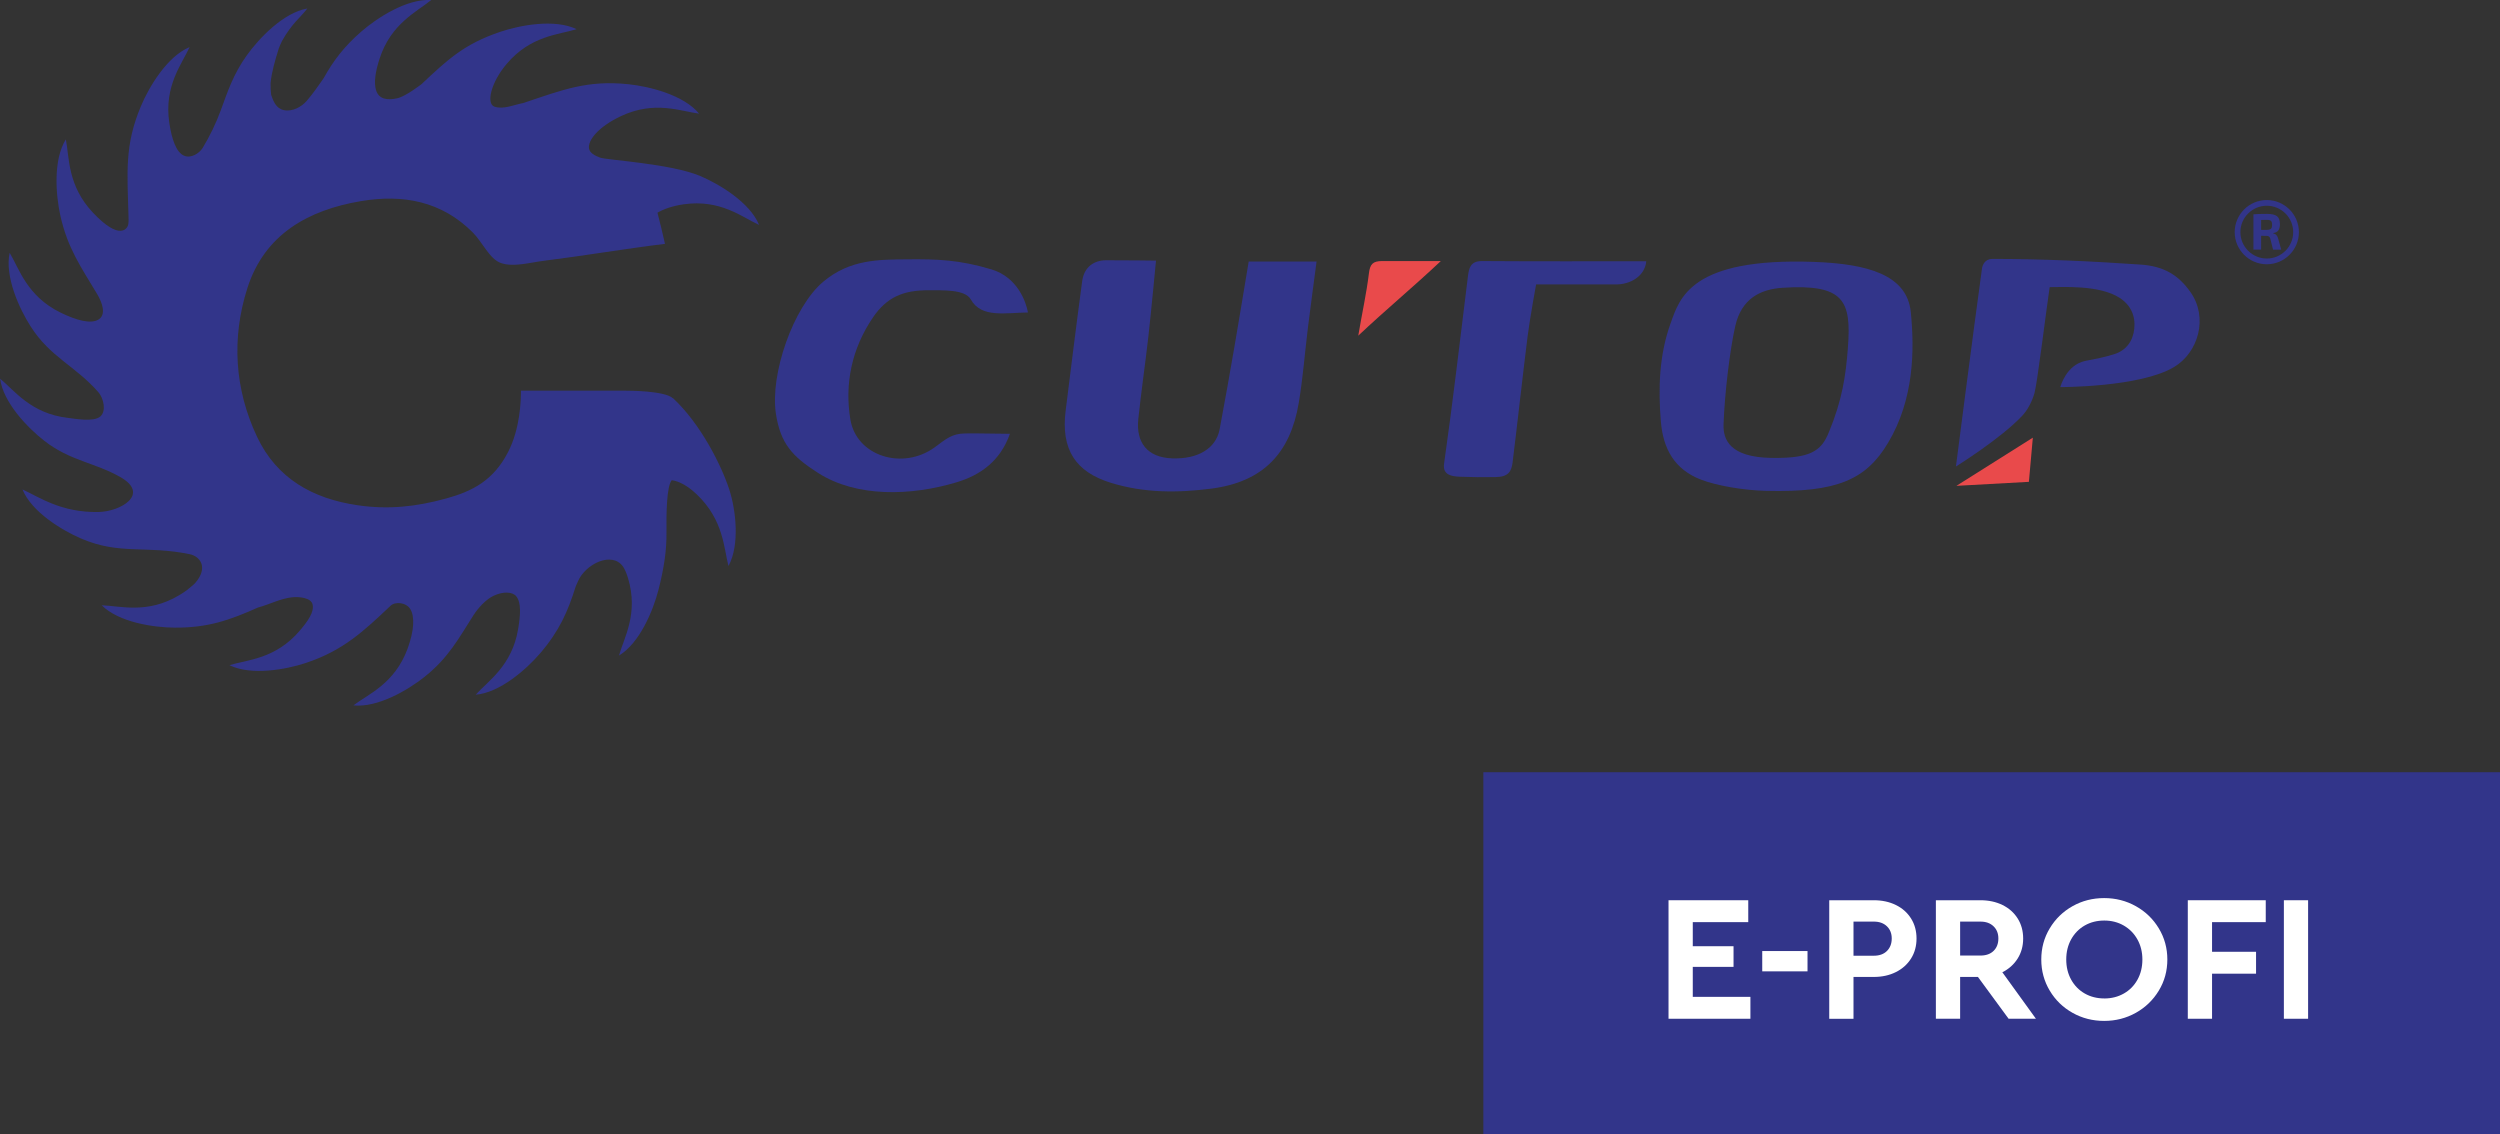 <?xml version="1.0" encoding="UTF-8"?> <!-- Creator: CorelDRAW --> <svg xmlns="http://www.w3.org/2000/svg" xmlns:xlink="http://www.w3.org/1999/xlink" xmlns:xodm="http://www.corel.com/coreldraw/odm/2003" xml:space="preserve" width="162.833mm" height="73.88mm" style="shape-rendering:geometricPrecision; text-rendering:geometricPrecision; image-rendering:optimizeQuality; fill-rule:evenodd; clip-rule:evenodd" viewBox="0 0 881.32 399.87"><rect x="0" y="0" width="881.32" height="399.87" fill="#333333" stroke="none"/> <defs> <style type="text/css"> <![CDATA[ .fil1 {fill:#E94A4B;fill-rule:nonzero} .fil0 {fill:#32358A;fill-rule:nonzero} .fil2 {fill:white;fill-rule:nonzero} ]]> </style> </defs> <g id="Слой_x0020_1">  <path class="fil0" d="M237.25 140.42c-2.92,-2.71 -15.73,-2.69 -16.57,-2.69 -12.14,-0.02 -24.28,-0.01 -37.03,-0.01 0,3.69 -0.28,13.36 -4.55,21.66 -5.16,10.01 -12.53,13.81 -21.96,16.39 -10.5,2.87 -20.26,3.95 -31.21,2.32 -15.74,-2.33 -28.35,-9.42 -35.28,-24.05 -7.99,-16.87 -9.06,-34.89 -3.44,-52.48 6.05,-18.92 21.36,-27.51 40.05,-30.66 14.77,-2.49 28.37,0 39.38,11.02 3.51,3.51 5.89,9.38 9.96,10.8 4.42,1.54 10.07,-0.16 15.27,-0.81 14.05,-1.75 28.22,-4.19 42.55,-5.95 -0.47,-2.22 -2.12,-9.14 -2.65,-10.98 2.2,-1.27 5.2,-2.38 9.23,-2.96 12.99,-1.87 20.66,4.57 26.6,7.27 -3.24,-7.9 -13.9,-14.33 -20.73,-17.24 -10.28,-4.37 -32.96,-5.63 -35.26,-6.47 -1.83,-0.66 -3.72,-1.64 -3.97,-3.24 -0.45,-2.82 3.16,-7.58 11.25,-11.4 11.87,-5.6 21.08,-1.71 27.56,-0.88 -5.43,-6.6 -17.51,-9.6 -24.89,-10.37 -14.37,-1.5 -22.94,1.86 -37.13,6.64 -3.34,0.61 -6.91,2.34 -10.1,1.27 -3,-1 -1.33,-8.42 4.24,-15.03 8.45,-10.04 18.45,-10.34 24.69,-12.28 -7.68,-3.73 -19.91,-1.44 -26.95,0.94 -12.54,4.24 -18.35,9.6 -27.73,18.45 -0.07,0.01 -5.37,4.23 -8.5,4.95 -3.59,0.82 -6.52,0.33 -7.5,-2.8 -0.83,-2.65 -0.29,-6.41 1.22,-11.1 4.03,-12.49 13.17,-16.56 18.21,-20.72 -8.53,-0.55 -18.98,6.2 -24.59,11.07 -6.24,5.41 -10.03,10.52 -13.3,16.45 -1.89,2.75 -3.82,5.47 -5.97,8 -1.76,2.05 -4.92,3.89 -7.98,3.31 -2.8,-0.53 -3.8,-3.1 -4.58,-5.38 -0.16,-1.25 -0.24,-2.62 -0.21,-4.14 0.39,-4.11 1.66,-8.24 2.89,-12.23 0.19,-0.62 0.82,-1.94 1.09,-2.54 3.57,-6.42 6.53,-8.3 8.98,-11.56 -8.42,1.46 -17,10.46 -21.33,16.5 -4.83,6.76 -6.76,12.81 -9.11,19.2 -1.72,4.68 -3.89,9.24 -6.47,13.47 -1.07,1.76 -4.02,3.82 -6.57,2.71 -2.72,-1.17 -4.31,-5.72 -5.19,-11.63 -1.92,-12.98 4.48,-20.67 7.16,-26.64 -7.89,3.28 -14.27,13.96 -17.15,20.81 -5.84,13.89 -4.8,23.25 -4.37,39.39 0.02,0.6 0.04,1.64 -0.07,2.22 -0.3,1.65 -3.01,5.94 -12.45,-4.03 -9.02,-9.54 -8.32,-19.45 -9.58,-25.86 -4.53,7.25 -3.55,19.65 -1.93,26.9 2.59,11.63 7.42,18.31 13,27.69 1.78,2.98 3.3,7.31 0.33,8.99 -2.63,1.49 -7.43,0.36 -13.36,-2.56 -11.77,-5.8 -14.47,-15.43 -17.85,-21.03 -1.78,8.36 3.38,19.68 7.39,25.94 7,10.97 15.74,13.85 23.98,23.31 1.55,1.79 2.9,6.4 0.6,8.44 -2.32,2.05 -8.96,0.79 -11.46,0.5 -13.04,-1.51 -18.81,-9.68 -23.88,-13.81 1.13,8.47 9.79,17.4 15.66,21.95 9.08,7.05 17.72,7.6 26.72,12.72 10.58,6.03 0.16,12.2 -7.8,12.33 -13.12,0.21 -20.76,-5.25 -26.7,-7.97 3.22,7.92 13.85,14.38 20.68,17.32 13.68,5.88 22.84,2.32 38.31,5.52 3.71,0.77 6.65,4.78 1.83,10.25 -0.61,0.69 -2.92,2.39 -2.88,2.44 -0.79,0.59 -1.67,1.17 -2.64,1.74 -11.26,6.75 -20.81,3.78 -27.35,3.58 6.05,6.03 18.36,7.85 25.79,7.88 11.82,0.06 19.44,-2.72 29.29,-7.09 0.02,-0.01 0.05,-0.02 0.08,-0.02 4,-1.1 7.86,-3.14 11.9,-3.58 2.6,-0.28 6.72,0.15 7.27,2.51 0.6,2.64 -1.54,5.76 -4.54,9.27 -8.51,9.99 -18.52,10.23 -24.77,12.14 7.67,3.78 19.91,1.55 26.96,-0.79 13.2,-4.38 20.42,-11.25 29.88,-20.19 1.61,-1.51 5.52,-1.19 6.97,1.29 1.52,2.62 1.35,7.45 -1.03,13.93 -4.55,12.31 -13.86,15.98 -19.07,19.93 8.5,0.91 19.22,-5.4 25.04,-10.02 8.5,-6.77 12.06,-13.59 17.2,-21.64 1.7,-2.66 4.38,-5.64 7.16,-6.97 3.41,-1.62 6.71,-1.43 8,0.17 1.78,2.2 1.52,6.44 0.67,11.54 -2.15,12.95 -10.59,18.31 -14.97,23.16 8.52,-0.7 17.86,-8.92 22.7,-14.56 6.85,-7.97 9.83,-14.88 12.55,-23.58 0.27,-0.61 0.53,-1.21 0.8,-1.82 2.67,-6.15 11.93,-10.66 15.86,-5.26 0.69,0.95 1.38,2.73 1.77,4.03 3.81,12.56 -1.39,21.1 -3.17,27.4 7.32,-4.41 12.06,-15.91 13.91,-23.11 1.95,-7.61 2.92,-13.95 2.84,-20.35 -0.08,-6.82 0.07,-16.27 1.87,-18.38 1,0.17 4.34,0.72 8.84,5.03 9.47,9.08 9.49,18.91 11.15,25.23 4.08,-7.51 2.58,-19.9 0.28,-26.96 -2.82,-8.67 -10.15,-23.2 -19.82,-32.19z"></path> <path class="fil0" d="M440.18 92.19l23.95 0c-1.07,8.17 -2.1,15.65 -3.03,23.15 -1.1,8.89 -1.77,17.85 -3.25,26.67 -2.97,17.76 -12.57,27.89 -30.86,30.25 -11.85,1.52 -23.6,1.58 -35.39,-2.06 -12.37,-3.82 -17.67,-11.67 -15.92,-25.5 2.03,-16.08 3.66,-29.59 5.83,-45.65 0.69,-5.07 4.33,-7.28 8.33,-7.3 6.58,-0.03 17.68,0.13 17.68,0.13 0,0 -1.7,18.04 -2.68,26.7 -1.1,9.74 -2.54,19.44 -3.56,29.19 -0.85,8.15 3.1,13.51 11.94,13.82 8.91,0.31 15.41,-3.33 16.74,-10.27 1.88,-9.94 3.63,-19.91 5.35,-29.88 1.69,-9.8 3.28,-19.62 4.89,-29.25z"></path> <path class="fil0" d="M673.61 110.03c-1.32,-13.13 -15.18,-17.01 -34.02,-17.7 -43.64,-1.6 -47.48,12.83 -50.66,21.65 -3.99,11.05 -4.41,22.76 -3.43,34.6 0.8,9.75 4.9,16.95 14.14,20.5 5.41,2.09 14.87,3.77 23.02,3.96 25.04,0.61 35.19,-3.96 42.93,-16.92 9.27,-15.49 9.33,-32.99 8.02,-46.1zm-22.16 12.45c-0.78,10.15 -2,18.49 -6.78,30.04 -2.66,6.44 -6.32,9.14 -20.28,8.9 -14.51,-0.25 -16.98,-6.38 -16.79,-11.78 0.36,-10.58 2.19,-26.15 4.12,-34.66 2.17,-9.54 8.6,-13.02 16.78,-13.54 21.62,-1.37 24.19,4.59 22.94,21.04z"></path> <path class="fil0" d="M362.52 110.15c-8.21,0.1 -16.56,2.03 -20.28,-4.58 -2.07,-3.68 -10.18,-3.19 -14.61,-3.24 -9.29,-0.11 -15.05,2.51 -19.84,9.51 -7.51,11 -10.09,23.42 -8.02,36 2.13,13.02 18.49,18.03 29.73,9.86 4,-2.9 5.92,-4.83 10.71,-4.9 5.43,-0.08 10.12,0.13 15.82,0.13 -3.46,9.75 -10.56,14.62 -18.9,17.12 -15.9,4.76 -35.06,5.41 -48.71,-3.31 -9.15,-5.84 -13.23,-10.35 -14.87,-20.74 -2.2,-13.99 6.08,-37.78 16.66,-46.68 9.45,-7.94 19.65,-7.81 29.62,-7.9 10.53,-0.1 18.4,0.15 29.71,3.56 9.24,2.78 12.19,11.54 12.84,15.17l0.12 0z"></path> <path class="fil0" d="M722.56 101.24c-1.02,6.69 -4.37,33.92 -5.33,37.27 -0.83,2.91 -2.34,5.94 -4.4,8.12 -7.66,8.12 -23.31,17.82 -23.31,17.82 0,0 6.03,-46.92 9.18,-69.75 0.18,-1.34 1.1,-3.43 3.64,-3.43 17.43,0 34.87,0.8 52.26,2 8.28,0.57 13.37,3.7 17.6,9.69 6.34,8.98 2.83,21.29 -5.82,26.45 -11.99,7.15 -40.06,7.05 -40.06,7.05 0,0 1.98,-7.82 8.84,-9.24 3.91,-0.81 6.36,-1.16 10.18,-2.37 4.21,-1.33 6.6,-4.62 7.05,-8.95 0.48,-4.53 -1.24,-8.34 -5.11,-10.87 -7.29,-4.77 -20.82,-3.75 -24.7,-3.81z"></path> <path class="fil0" d="M580.36 92.12c-0.55,5.37 -5.72,8.16 -10.69,8.15 -9.94,-0.03 -28.15,-0.01 -28.15,-0.01 0,0 -2.21,12.03 -2.99,18.25 -1.86,14.81 -3.46,29.64 -5.29,44.45 -0.41,3.27 -1.48,5.16 -6,5.22 -5.03,0.07 -7.66,0.07 -12.66,-0.13 -2.6,-0.1 -6.08,-0.5 -5.51,-4.54 3.16,-22.17 5.63,-43.76 8.4,-65.99 0.37,-3.04 0.9,-5.51 5.02,-5.49 19.16,0.14 38.31,0.07 57.86,0.07z"></path> <path class="fil1" d="M478.8 118.49c1.44,-8.55 2.89,-14.85 3.79,-22.18 0.39,-3.17 1.35,-4.26 4.6,-4.28 6.62,-0.03 13.05,0 20.74,0 -10.04,9.44 -19.23,17.01 -29.13,26.33l0 0.12z"></path> <path class="fil1" d="M689.71 171.26c9.51,-6 17.89,-11.28 26.92,-16.97 -0.49,5.51 -0.92,10.28 -1.39,15.57 -8.02,0.44 -16.11,0.89 -25.53,1.41z"></path> <path class="fil0" d="M799.11 93.16c-6.24,0 -11.32,-5.08 -11.32,-11.32 0,-6.24 5.08,-11.32 11.32,-11.32 6.24,0 11.32,5.08 11.32,11.32 0,6.24 -5.08,11.32 -11.32,11.32zm0 -20.63c-5.13,0 -9.31,4.18 -9.31,9.3 0,5.13 4.18,9.31 9.31,9.31 5.13,0 9.31,-4.18 9.31,-9.31 0,-5.13 -4.18,-9.3 -9.31,-9.3z"></path> <path class="fil0" d="M804.21 88.01l-2.9 0 -0.94 -3.81c-0.12,-0.39 -0.28,-0.67 -0.48,-0.82 -0.2,-0.15 -0.48,-0.23 -0.85,-0.23l-1.93 -0.02 0 4.87 -2.71 0 0 -12.44c1.12,-0.11 2.7,-0.16 4.74,-0.16 1.67,0 2.86,0.27 3.55,0.79 0.7,0.53 1.05,1.49 1.05,2.89 0,0.91 -0.19,1.63 -0.56,2.14 -0.36,0.52 -0.97,0.83 -1.83,0.94l0 0.09c0.95,0.22 1.54,0.84 1.77,1.88l1.08 3.88zm-7.1 -6.98l1.98 0c0.72,0 1.21,-0.13 1.48,-0.37 0.27,-0.25 0.4,-0.71 0.4,-1.4 0,-0.68 -0.13,-1.15 -0.39,-1.39 -0.26,-0.24 -0.75,-0.36 -1.49,-0.36l-1.98 0.02 0 3.5z"></path> <polygon class="fil0" points="881.32,399.87 522.92,399.87 522.92,272.23 881.32,272.23 "></polygon> <polygon class="fil2" points="588.2,317.36 616.31,317.36 616.31,325.08 596.75,325.08 596.75,333.57 611.12,333.57 611.12,340.85 596.75,340.85 596.75,351.42 617.07,351.42 617.07,359.14 588.2,359.14 "></polygon> <polygon id="_1" class="fil2" points="621.24,335.27 637.2,335.27 637.2,342.43 621.24,342.43 "></polygon> <path id="_2" class="fil2" d="M644.86 317.36l15.7 0c2.91,0 5.51,0.56 7.79,1.68 2.28,1.12 4.06,2.7 5.35,4.75 1.29,2.05 1.93,4.4 1.93,7.06 0,2.66 -0.64,5.01 -1.93,7.06 -1.29,2.05 -3.07,3.64 -5.35,4.78 -2.28,1.14 -4.87,1.71 -7.79,1.71l-7.15 0 0 14.75 -8.55 0 0 -41.78zm15.7 19.56c1.98,0 3.53,-0.56 4.65,-1.68 1.12,-1.12 1.68,-2.58 1.68,-4.4 0,-1.77 -0.57,-3.21 -1.71,-4.3 -1.14,-1.1 -2.68,-1.65 -4.62,-1.65l-7.15 0 0 12.03 7.15 0z"></path> <path id="_3" class="fil2" d="M708.09 359.14l-10.82 -14.75 -6.27 0 0 14.75 -8.55 0 0 -41.78 15.7 0c2.91,0 5.51,0.56 7.79,1.68 2.28,1.12 4.06,2.7 5.35,4.75 1.29,2.05 1.93,4.4 1.93,7.06 0,2.66 -0.65,5.02 -1.96,7.09 -1.31,2.07 -3.1,3.67 -5.38,4.81l11.84 16.39 -9.62 0zm-17.09 -22.28l7.15 0c1.98,0 3.53,-0.55 4.65,-1.65 1.12,-1.1 1.68,-2.55 1.68,-4.37 0,-1.77 -0.57,-3.21 -1.71,-4.3 -1.14,-1.1 -2.68,-1.65 -4.62,-1.65l-7.15 0 0 11.96z"></path> <path id="_4" class="fil2" d="M741.77 359.9c-4.05,0 -7.76,-0.95 -11.14,-2.85 -3.38,-1.9 -6.06,-4.5 -8.04,-7.82 -1.98,-3.31 -2.98,-6.97 -2.98,-10.98 0,-4.01 0.99,-7.67 2.98,-10.98 1.98,-3.31 4.66,-5.92 8.04,-7.82 3.38,-1.9 7.09,-2.85 11.14,-2.85 4.05,0 7.77,0.95 11.17,2.85 3.4,1.9 6.1,4.5 8.1,7.82 2,3.31 3.01,6.97 3.01,10.98 0,4.01 -1,7.67 -3.01,10.98 -2,3.31 -4.71,5.92 -8.1,7.82 -3.4,1.9 -7.12,2.85 -11.17,2.85zm0.06 -7.91c2.53,0 4.82,-0.58 6.87,-1.74 2.05,-1.16 3.65,-2.78 4.81,-4.87 1.16,-2.09 1.74,-4.46 1.74,-7.12 0,-2.62 -0.58,-4.97 -1.74,-7.06 -1.16,-2.09 -2.76,-3.72 -4.81,-4.91 -2.05,-1.18 -4.34,-1.77 -6.87,-1.77 -2.57,0 -4.87,0.58 -6.9,1.74 -2.03,1.16 -3.62,2.79 -4.78,4.87 -1.16,2.09 -1.74,4.46 -1.74,7.12 0,2.66 0.58,5.03 1.74,7.12 1.16,2.09 2.75,3.71 4.78,4.87 2.03,1.16 4.33,1.74 6.9,1.74z"></path> <polygon id="_5" class="fil2" points="771.26,317.36 798.74,317.36 798.74,325.08 779.81,325.08 779.81,335.53 795.32,335.53 795.32,343.25 779.81,343.25 779.81,359.14 771.26,359.14 "></polygon> <polygon id="_6" class="fil2" points="805.13,317.36 813.67,317.36 813.67,359.14 805.13,359.14 "></polygon> </g> </svg> 